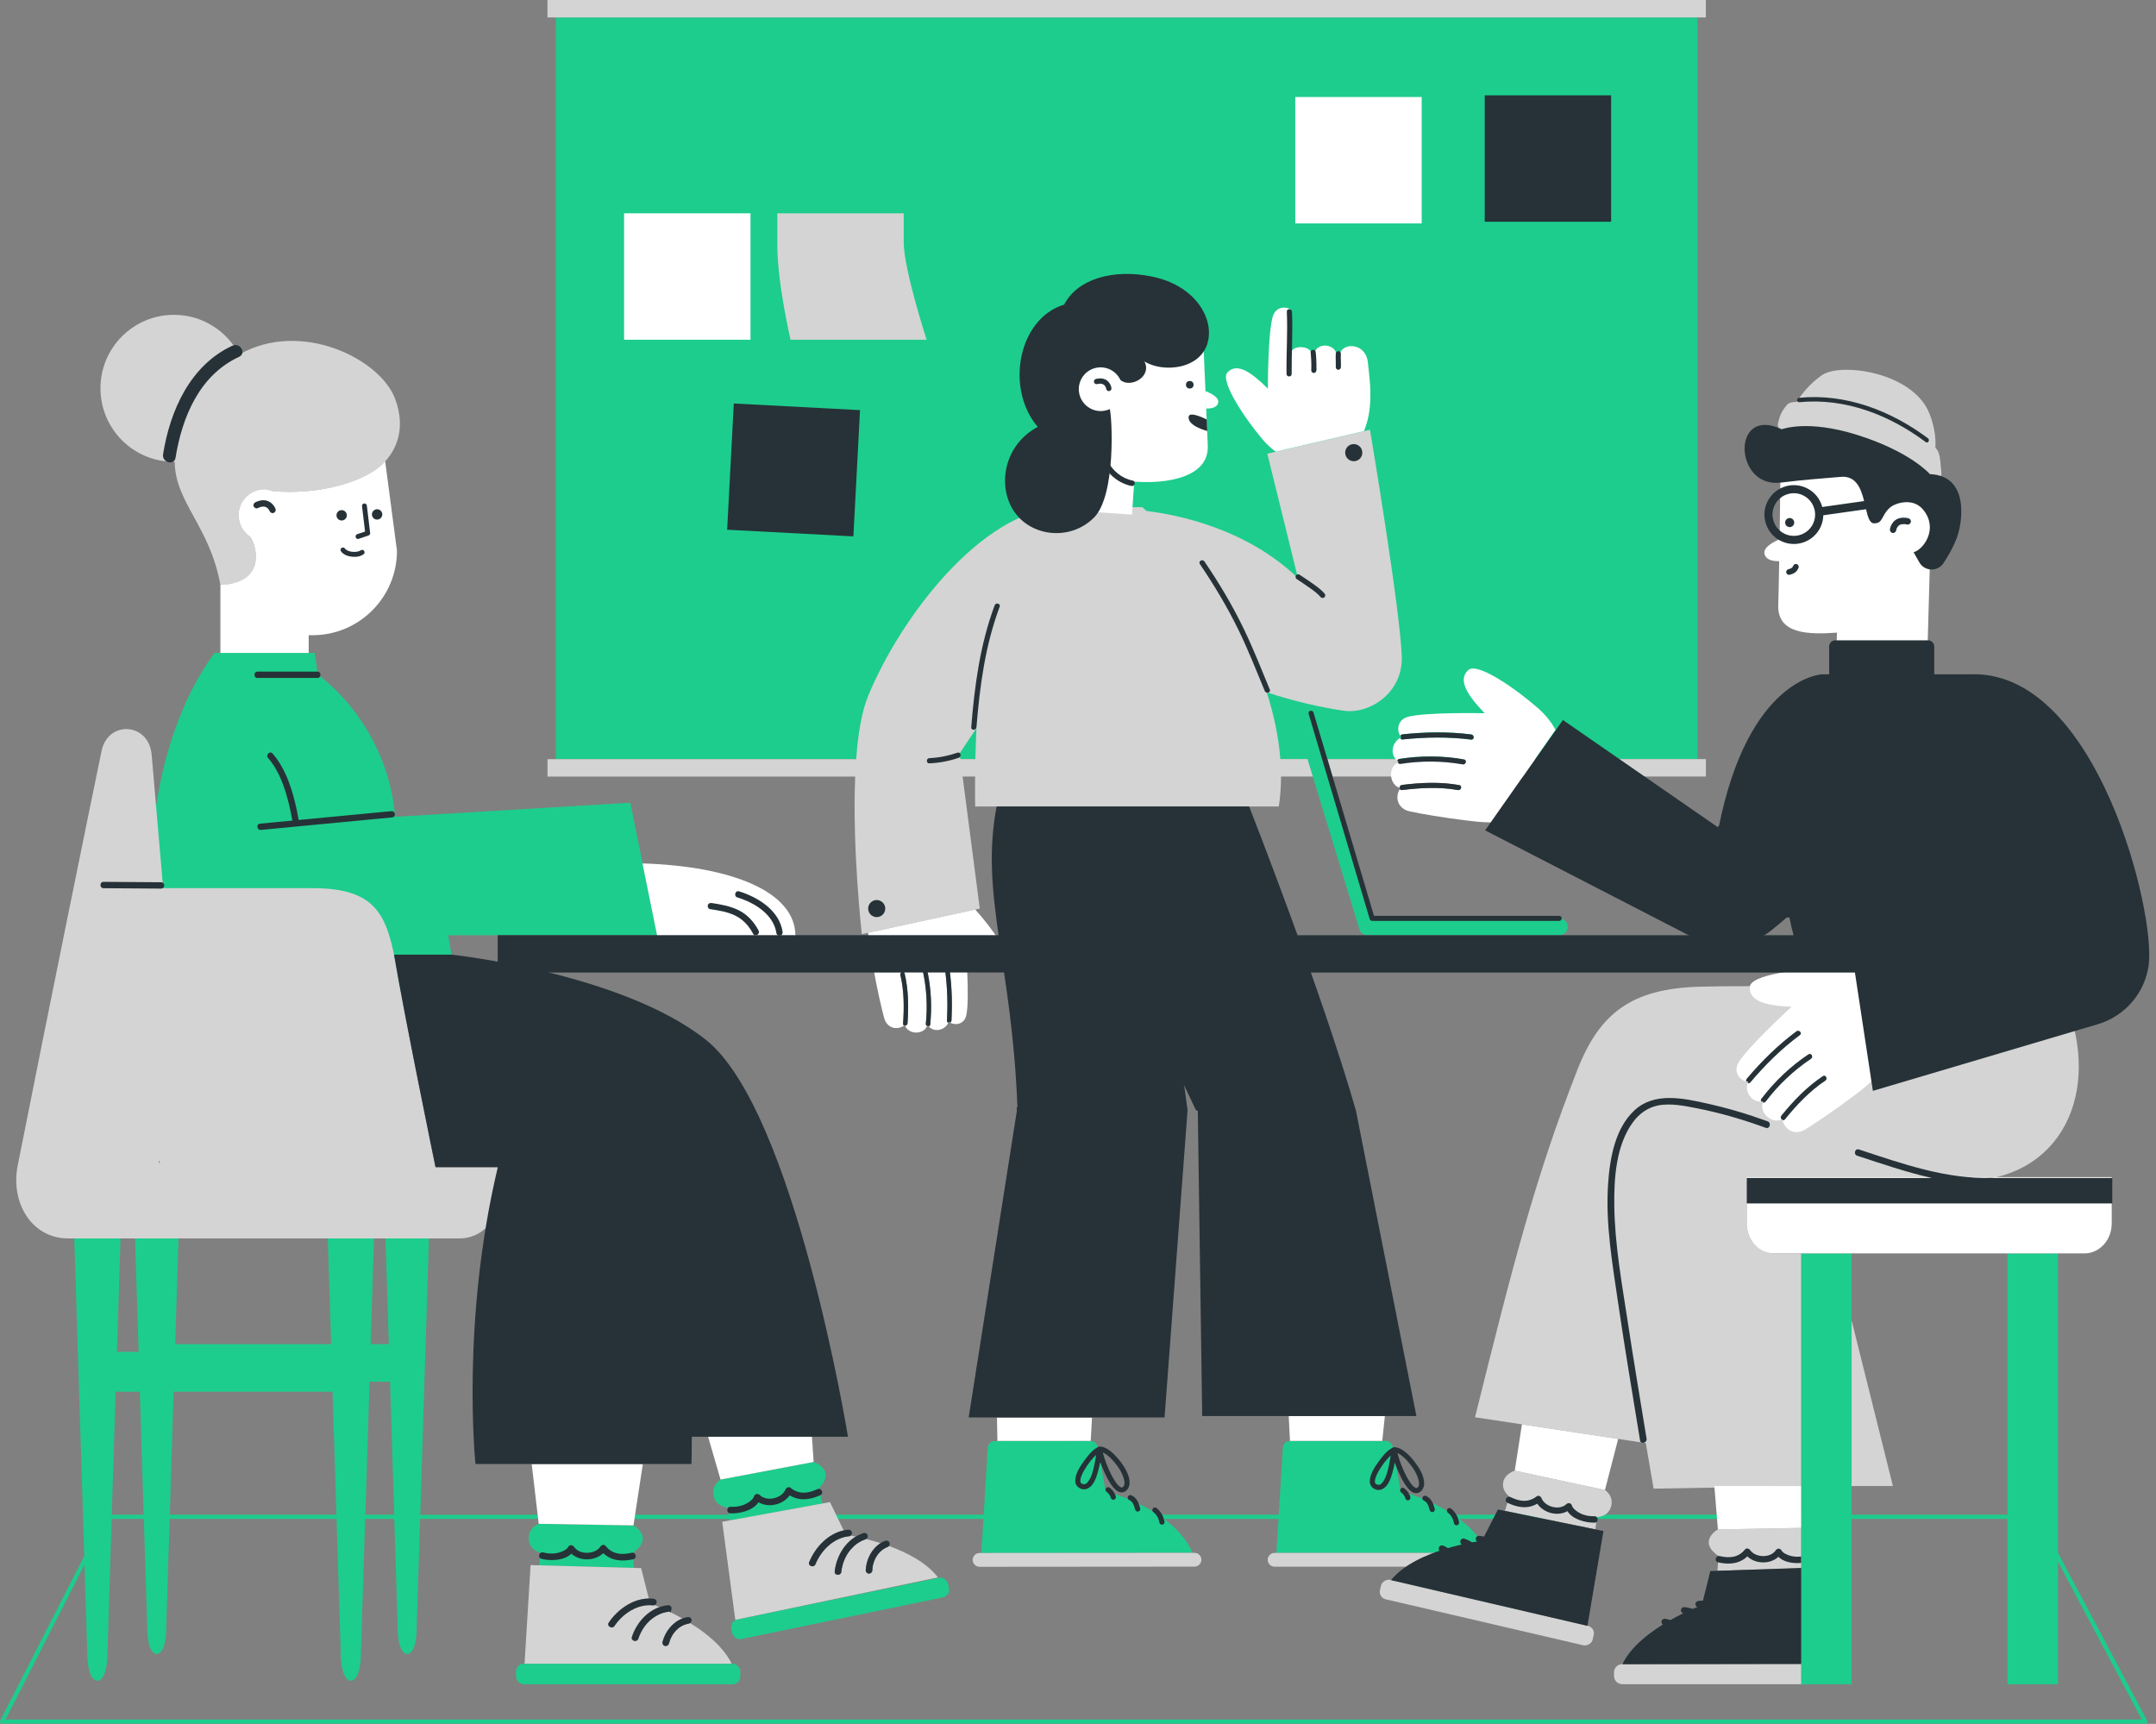 <?xml version="1.0" encoding="UTF-8" standalone="no"?><svg xmlns="http://www.w3.org/2000/svg" xmlns:xlink="http://www.w3.org/1999/xlink" fill="#000000" height="399.3" preserveAspectRatio="xMidYMid meet" version="1" viewBox="-0.0 0.0 499.4 399.3" width="499.4" zoomAndPan="magnify"><rect x="-0.0" y="0.0" width="499.4" height="399.3" fill="#808080" stroke="none"/><g><g fill="#1dcd8d" id="change1_1"><path d="M60.03,216.62v18.04h46.69l-2.88-18.04h48.4l-6.24-30.7-54.47,3.27c-1.88-22-17.89-32.92-17.89-32.92l-.74-5.04h-23.22c-19.06,26.2-14.52,65.39-14.52,65.39h24.88Z"/><rect height="4.63" rx="1.78" ry="1.78" transform="rotate(-11.68 194.508 372.483)" width="51.29" x="168.94" y="370.25"/><rect height="4.76" rx="1.78" ry="1.78" width="51.96" x="119.53" y="385.36"/><path d="M125.17,359.65l-.27,2.93,21.95.6-.27-3.52c5.14-3.54.15-6.33.15-6.33l-21.95-.37s-2.19.74-2.31,3.13c-.14,2.91,2.69,3.57,2.69,3.57Z"/><path d="M314.9,215.24c.31,1.02,1.39,1.6,2.41,1.3.17.05.34.08.53.08h43.34c1.08,0,1.96-.88,1.96-1.96s-.88-1.96-1.96-1.96h-42.97l-11.27-36.89h86.25V4.04H128.76v171.79h174.09l12.04,39.41Z"/><path d="M497.35,398.54l-20.66-38.9v-69.31h-11.7v60.51h-36.1v-60.51h-11.7v60.51h-80.61c-5.78-3.84-12.15-5.44-12.15-5.44l-1.83-10.3c-.14-.78-.81-1.34-1.6-1.34h-22.21c-.86,0-1.57.67-1.63,1.53l-.96,15.56h-27.95c-5.79-3.85-12.17-5.45-12.17-5.45l-1.84-10.3c-.14-.78-.82-1.34-1.61-1.34l-22.21.02c-.86,0-1.57.67-1.62,1.53l-.94,15.54h-51.47l14.18-2.6-.97-3.4c4.32-4.5-1.14-6.22-1.14-6.22l-21.57,4.08s-1.99,1.17-1.62,3.53c.45,2.88,3.36,2.95,3.36,2.95l.17,1.66h-71.45l2.15-68.36h-10.34l.91,28.84h-4.21l.91-28.84h-10.98l.91,28.84h-36.12l.91-28.84h-10.34l.96,30.62h-5.02l.96-30.62h-10.98l2.45,77.9L.05,398.55c-.08.15-.07.33.02.48s.25.23.42.23h496.43c.17,0,.33-.09.42-.24.09-.15.09-.33.01-.48ZM90.35,320.04l.97,30.8h-6.69l.97-30.8h4.75ZM77.04,322.35l.89,28.49h-38.6l.89-28.49h36.81ZM32.39,322.35l.89,28.49h-7.39l.89-28.49h5.6ZM1.29,398.28l18.29-35.87.65,20.69c0,3.42.87,6.19,2.33,6.19s2.33-2.77,2.33-6.19l.98-31.28h7.45l.8,25.45c0,3.22.82,5.83,2.19,5.83s2.19-2.61,2.19-5.83l.8-25.45h38.66l.98,31.28c0,3.42.87,6.19,2.33,6.19s2.33-2.77,2.33-6.19l.98-31.28h6.75l.8,25.45c0,3.22.82,5.83,2.19,5.83s2.19-2.61,2.19-5.83l.8-25.45h71.58l.04.39,2.11-.39h56.76l-.48,7.89,48.92-.04c-1.39-3.21-3.85-5.8-6.59-7.85h26.5l-.48,7.87h48.92c-1.39-3.22-3.86-5.82-6.61-7.87h79.21v38.3h11.7v-38.3h36.1v38.3h11.7v-28.39l19.41,36.55H1.29Z"/></g></g><g><g fill="#d4d4d4" id="change2_1"><path d="M476.69,228.13l-43.74.51s-29-.41-39.3-.1c-15.68.47-23.09,6.04-28.27,19.24-9.74,24.81-14.99,45.36-23.72,80.49l39.56,5.99c1.09,6.46,1.81,10.55,1.81,10.55l34.17-.6v-53.87h-6.26c-2.46,0-6.32-2.3-6.32-6.9v-9.77s20.78-.06,27.05-.06h27.43s-.03-.12-.1-.33c21.02-2.6,28.27-24.3,17.7-45.14Z"/><path d="M398.07,360.41l-.26,3.43,19.38-.61v-9.33l-19.28.35s-4.85,2.72.15,6.16Z"/><path d="M371.76,345.13l-20.89-4.49s-2.33.7-2.68,2.72,1.43,3.3,1.43,3.3l-1.03,3.28,20.94,4.28.39-2.83s2.83,0,3.34-2.79c.42-2.28-1.5-3.47-1.5-3.47Z"/><path d="M373.86,387.37v.84c0,1.05.85,1.9,1.9,1.89h41.44s0-4.69,0-4.69l-41.45.05c-1.05,0-1.9.85-1.89,1.9Z"/><rect height="50.58" rx="1.78" ry="1.78" transform="rotate(-76.9 344.396 373.54)" width="4.63" x="342.11" y="348.25"/><path d="M428.89 344.2L438.46 344.2 428.89 305.82 428.89 344.2z"/><path d="M412.55,99.46c.08,0,.14,0,.14,0,0,0,1.1-.27,3.03-.4l14.93,2.43c10.7,3.77,17.56,9.5,17.56,9.5,0,0,0,0,0,0,.69.54,1.67-.36,1.47-1.7-.18-1.22-.14-3.04-.64-4.46-.14-.39-.42-.79-.75-1.17.1-1.22.11-4.02-1.32-7.75-3.77-9.79-20.76-12.06-25.03-8.97-2.69,1.94-4.53,4.17-5.78,6.16-.78.02-1.69.04-2.27.72-1.23,1.43-1.63,2.43-2.04,4.19-.23.99.44,1.43.72,1.44Z"/><path d="M91.94,224.65c-2.2-12.43-4.37-18.93-19.58-18.93h-34.57l-2.68-31.14c-.84-7.28-10.12-7.7-11.58-.65-2.1,10.11-12.43,60.64-19.44,96.1-1.69,8.53,3.26,16.82,11.67,16.82h90.71c4.88,0,8.84-3.96,8.84-8.84v-7.66h-14.43c-2.53-12.49-6.45-31.56-8.94-45.7Z"/><path d="M205.9,358.11c-.06.06-.13.12-.21.16-.29.12-.58.26-.85.42-.07.04-.14.09-.21.13,0,0,0,0-.01,0-.03.02-.06.04-.09.06-.11.08-.23.17-.34.27-.12.1-.23.21-.34.31-.06.06-.12.12-.17.18-.01.01-.05.06-.08.08-.19.22-.36.46-.52.7-.08.13-.16.27-.24.4-.03.05-.05.1-.08.15,0,0-.05.11-.06.13-.13.29-.24.58-.34.89-.05.15-.09.31-.13.46-.02.07-.03.15-.05.22,0,.02-.02.11-.02.13-.05.32-.09.64-.1.97-.02.41-.4.74-.81.71-.42-.03-.74-.4-.71-.81.13-2.47,1.33-4.92,3.42-6.24-1.19-.38-2.31-.7-3.33-.96-.07.04-.13.08-.21.1-.02,0-.17.06-.18.06-.05.02-.1.04-.14.05-.16.06-.31.13-.47.21-.32.16-.64.34-.94.54-.03.02-.12.08-.12.08-.09.07-.18.13-.27.2-.15.12-.29.24-.43.36-.27.24-.57.54-.79.8-1.26,1.46-1.98,3.3-2.19,5.2-.11.98-1.64.88-1.53-.1.37-3.21,2.09-6.39,4.87-8.06-.45-.09-.84-.17-1.18-.24-.09.07-.19.12-.31.13-3.6.33-6.53,3.26-7.84,6.48-.37.91-1.83.43-1.45-.49,1.37-3.37,4.3-6.53,7.96-7.33l-3.16-6.54-24.96,4.56,3.03,22.71,46.94-9.83c-2.59-3.4-7.13-5.74-11.35-7.28Z"/><path d="M159.86,375.93c-.07.05-.15.1-.24.11-.31.06-.62.13-.92.24-.08.03-.16.06-.24.09-.01,0,0,0-.02,0-.03.01-.07.03-.1.04-.13.06-.26.12-.38.19-.14.07-.27.15-.4.24-.07.05-.14.09-.21.14-.01,0-.06.05-.09.07-.23.18-.44.37-.65.58-.11.11-.21.23-.31.35-.04.04-.07.09-.11.13,0,0-.07.09-.09.11-.19.26-.36.52-.51.8-.08.14-.15.28-.22.43-.03.07-.06.14-.09.2,0,.02-.04.11-.05.12-.12.3-.22.61-.3.93-.02.07-.06.13-.1.2-.18.28-.52.43-.84.34-.4-.11-.64-.54-.54-.94.31-1.19.88-2.32,1.66-3.26.79-.96,1.79-1.72,2.95-2.16-.94-.53-1.85-1.01-2.69-1.42-.13-.06-.25-.12-.38-.19-.07.03-.15.05-.23.06-.02,0-.18.02-.19.02-.05,0-.1.02-.15.02-.17.03-.33.07-.5.11-.35.09-.69.2-1.03.34-.03.01-.13.06-.13.06-.1.05-.2.09-.3.14-.17.08-.33.17-.5.27-.32.18-.67.41-.94.62-1.53,1.17-2.6,2.83-3.2,4.65-.31.93-1.79.53-1.48-.41,1.01-3.07,3.34-5.83,6.4-6.91-.42-.18-.79-.34-1.1-.47-.1.05-.21.08-.33.07-3.59-.41-7.05,1.87-8.99,4.76-.55.82-1.87.05-1.32-.77,2.03-3.02,5.54-5.53,9.28-5.57l-1.77-7.05-25.61-.7-1.4,22.84h47.98c-.72-1.51-1.78-2.92-3.01-4.21-1.92-2.02-4.3-3.77-6.63-5.21Z"/><path d="M199.62,216.37l27.33-5.92-3.98-30.59h2.89c-.04,4.23.02,6.94.02,6.94h70.33c.36-2.29.52-4.61.52-6.94h7.36l-1.23-4.04h-6.29c-.41-5.28-1.58-10.52-3.15-15.47,6.79,2.25,12.94,3.54,17.74,4.26,6.08.91,13.79-4.13,13.54-12.48-.34-10.89-7.37-52.59-7.37-52.59l-23.78,5.54,7.1,28.82c-11.92-11.45-27.75-14.66-35.09-15.55l-.95-.88h-19.02c-18.41,1.03-37,25.54-44.49,43.71-1.51,3.65-2.36,8.87-2.78,14.66h-71.5v4.04h71.27c-.7,16.9,1.54,36.51,1.54,36.51ZM222.27,174.52c1.36-2.02,2.67-3.97,3.91-5.86-.12,2.55-.2,4.97-.25,7.17h-3.49l-.17-1.31Z"/><path d="M346.62,361.29c0-.88-.72-1.6-1.6-1.6h-49.78c-.88,0-1.6.72-1.6,1.6s.72,1.6,1.6,1.6h49.78c.88,0,1.6-.72,1.6-1.6Z"/><path d="M276.68,359.67l-49.78.04c-.88,0-1.6.72-1.6,1.6,0,.88.72,1.6,1.6,1.6l49.78-.04c.88,0,1.6-.72,1.6-1.6s-.72-1.6-1.6-1.6Z"/><path d="M180.05,49.41v7.24c0,8.99,3.07,22.04,3.07,22.04h31.52s-5.31-16.3-5.31-22.58v-6.7h-29.28Z"/><path d="M126.81 0H395.13V4.04H126.81z"/><path d="M308.65 179.86L395.14 179.86 395.14 175.83 307.48 175.83 308.65 179.86z"/><path d="M40.29,106.95c.06,0,.12,0,.18,0,.07,9.42,8.12,14.88,10.59,28.58.58-.03,1.11-.09,1.62-.17,9.74-1.45,6.08-10.43,5.16-11.09-1.26-.89-2.16-2.25-2.45-3.82-.04-.21-.07-.42-.09-.63-.01-.16-.02-.31-.02-.47,0-.2.01-.41.03-.61.12-1.21.6-2.31,1.33-3.2.94-1.15,2.3-1.94,3.84-2.15.27-.04.54-.06.81-.06.85,0,1.6.44,2.4.5,11.29.78,20.39-2.49,24.29-5.76.36-.3.8-.72,1.26-1.22,2.22-2.45,4.97-7.27,2.29-14.45-3.49-9.38-21.94-18.41-36.13-10.28-2.83-5.46-8.53-9.2-15.11-9.2-9.4,0-17.02,7.62-17.02,17.02s7.62,17.02,17.02,17.02Z"/></g></g><g fill="#ffffff" id="change3_1"><path d="M463.08,272.64h-58.47v10.78c0,3.81,2.83,6.9,6.32,6.9h71.89c3.49,0,6.32-3.09,6.32-6.9v-10.78h-26.07Z"/><path d="M356.45,164.21c-5.1-4.52-14.23-10.93-16.34-9.02-2.55,2.3-.17,5.89,3.8,10.02,0,0-13.52-.32-17.76.82-2.65.71-2.59,3.37-1.77,4.43.08-.19.25-.35.5-.38,5.32-.56,10.59-.64,15.9.03.75.09.76,1.28,0,1.19-5.31-.67-10.59-.58-15.9-.03-.3.03-.47-.13-.54-.34-1.69.87-2.61,3.61-.67,5.31.02-.22.15-.41.44-.45,4.97-.78,10.07-.77,15.02.11.75.13.44,1.28-.31,1.15-4.74-.84-9.66-.85-14.41-.11-.3.05-.52-.11-.64-.32-2.34,1.21-1.94,5.1.42,5.86,0-.3.19-.62.57-.67,4.37-.55,8.92-.75,13.27.04.75.14.44,1.28-.31,1.15-4.24-.77-8.71-.54-12.96,0-.27.03-.44-.1-.51-.28-1.23,2.07-.44,4.61,2.28,5.21,2.54.56,7.83,1.47,13.37,2.14,1.08.13,3.07.4,5.44.42l14.97-21.44c-.99-1.83-2.32-3.47-3.86-4.83Z"/><path d="M397.92 354.25L417.2 353.9 417.2 344.2 397.1 344.2 397.92 354.25z"/><path d="M350.87 340.64L371.76 345.13 374.82 333.29 352.53 329.92 350.87 340.64z"/><path d="M412.12,129.98c-.08,4.48-.15,8.35-.22,10.12-.25,6.75,6.85,6.92,13.61,6.43l-.47,11.64,21.36-5.3.59-20.98,1.98-17.94-17.92-9.98-18.6,3.49s-.11,8.84-.24,17.46c-1.13.47-3.86,1.77-3.5,3.37.39,1.7,2.72,1.72,3.42,1.68Z"/><path d="M404.51,250.49c-.07-.2-.07-.42.1-.62,3.45-4.08,7.2-7.79,11.5-10.98.61-.45,1.43.4.82.86-4.3,3.19-8.05,6.9-11.5,10.98-.19.23-.43.23-.62.12-.62,1.8.61,4.41,3.19,4.3-.14-.17-.18-.4,0-.63,3.05-4,6.73-7.52,10.92-10.31.64-.43,1.2.62.57,1.04-4,2.67-7.57,6.07-10.48,9.89-.18.24-.45.28-.68.21-.85,2.49,2.13,5.02,4.36,3.94-.21-.22-.29-.58-.05-.87,2.77-3.42,5.92-6.71,9.61-9.15.64-.42,1.21.62.57,1.04-3.59,2.38-6.66,5.64-9.36,8.97-.17.21-.38.23-.57.15.54,2.35,2.88,3.63,5.25,2.19,2.22-1.35,6.67-4.35,11.14-7.71.87-.65,2.5-1.84,4.22-3.46l-2.45-25.4c-1.98-.64-5.68-.91-7.73-.83-6.81.27-17.8,1.53-18.01,4.36-.25,3.42,3.96,4.37,9.68,4.61,0,0-9.99,9.12-12.26,12.88-1.42,2.35.47,4.22,1.79,4.42Z"/><path d="M89.23,106.84c-.46.51-.9.92-1.26,1.22-3.9,3.27-13,6.54-24.29,5.76-.8-.06-1.55-.5-2.4-.5-.28,0-.55.03-.81.06-1.54.21-2.9,1-3.84,2.15-.73.89-1.21,1.99-1.33,3.2-.02.2-.03.4-.03.61,0,.16.01.32.02.47.02.21.05.42.09.63.29,1.57,1.19,2.93,2.45,3.82.93.65,4.58,9.63-5.16,11.09-.51.06-1.04.1-1.62.13v15.75h20.45v-4.1h.88c10.81,0,19.57-8.76,19.57-19.57l-2.71-20.55c0-.06,0-.11,0-.17Z"/><path d="M148.82,199.99l3.4,16.75h32.02c0-10.2-14.75-16.11-35.42-16.75Z"/><path d="M162.44 327.34L166.9 342.7 188.47 338.62 187.35 322.19 162.44 327.34z"/><path d="M124.78 352.95L146.73 353.32 148.9 339.11 123.16 339.11 124.78 352.95z"/><path d="M317.15,86.76c-.1-.99-.2-1.97-.32-2.93-.61-4.89-6.83-4.51-6.51-1.07.06.61.13,1.21.23,1.81.11.71-.59.77-.71.06-.15-.95-.1-1.18-.16-2.15-.2-3.21-5.42-3.3-5.23,0,.07,1.24.28,1.78.47,3,.11.71-.98.98-1.09.27,0,0,.07-2.4-.12-4.02-.19-1.62-4.78-2.07-4.76.47-.52-5.01-.93-4.98-.3-9.98.03-.24.18-.39.37-.47-.98-.79-3.48-.9-4.21,1.58-1.16,3.97-1.13,16.7-1.13,16.7-3.81-3.82-7.14-6.13-9.36-3.78-1.83,1.95,4.01,10.66,8.16,15.56.88,1.04,1.9,1.99,3.02,2.8l20.43-4.76c2.14-4.97,1.43-10.96,1.21-13.1Z"/><path d="M298.8 333.75L320.18 333.74 320.78 327.99 298.51 327.99 298.8 333.75z"/><path d="M231.03 333.75L252.65 333.75 252.94 328.34 230.93 328.34 231.03 333.75z"/><path d="M232.62,222.43c1.33-1.65-2.87-7.47-6.72-11.76l-24.81,5.38c.2,1.91,1.05,7.27,1.22,8.23.85,4.79,1.89,9.35,2.5,11.53.64,2.33,2.89,2.9,4.64,1.73-.16-.06-.29-.2-.27-.43.27-3.73.25-7.62-.62-11.27-.15-.64.83-.97.98-.32.89,3.75.94,7.71.66,11.54-.02.33-.29.51-.55.52.77,2.02,4.17,2.18,5.11.09-.19-.09-.34-.28-.31-.54.42-4.17.18-8.45-.78-12.53-.15-.64.83-.97.98-.32,1,4.27,1.25,8.7.81,13.06-.03.25-.19.38-.37.4,1.57,1.61,3.91.68,4.58-.84-.19-.05-.34-.19-.32-.45.23-4.65.05-9.24-.77-13.83-.12-.65.92-.71,1.03-.06.83,4.59,1.01,9.18.77,13.83-.01.23-.14.38-.31.46.96.66,3.27.59,3.77-1.75.8-3.74-.13-15.48-.13-15.48,3.78,3.25,7.02,5.15,8.89,2.83Z"/><path d="M300.03 22.47H329.31V51.75H300.03z"/><path d="M144.56 49.41H173.84V78.69H144.56z"/><path d="M263.46,111.6l-1.48-.1c-9.08-.61-15.94-8.45-15.34-17.53l1.16-17.39c.61-9.08,32.66-6.8,32.05,2.27l-1.06,1.83s.79,17.59.97,22.58c.27,7.51-9.95,8.75-16.31,8.33Z"/><path d="M246.03 88.53H263.24V118.64H246.03z" transform="rotate(3.82 254.419 103.49)"/><path d="M279.33,94.61s2.49.24,2.84-1.33-3-2.7-3-2.7l.16,4.03Z"/></g><g><g fill="#263237" id="change4_1"><path d="M394.2,371.8s-14.37,5.25-18.4,13.67l41.4-.06v-22.23l-21.03.71-1.97,7.91Z"/><path d="M343.25,356.88s-15.19,1.84-21.04,9.12l45.49,10.59,3.71-21.96-24.44-4.99-3.72,7.25Z"/><path d="M439.76 121.78L439.76 121.77 439.76 121.77 439.76 121.78z"/><path d="M441.16,121.39c.06,0,.11.01.17.02.14.02.28.05.42.08.4.09.78-.2.87-.58.1-.4-.2-.78-.58-.87-1.02-.24-2.19-.2-3.06.47-.65.5-1.07,1.25-1.21,2.06-.07.41.18.77.58.87.38.09.8-.2.87-.58.01-.07.03-.14.04-.21,0-.02.03-.11.04-.14.02-.04.03-.09.04-.1.03-.07.06-.13.09-.2.02-.03.04-.06.06-.1,0-.01,0-.03.02-.05,0,0,0,0,0-.01,0-.01.01-.02.02-.03,0,0,0,.01,0,.02.02-.02.04-.05.06-.07.05-.06.1-.12.15-.17,0,0,0,0,0,0-.01.01-.03.02-.04.03.02-.01.03-.02.04-.04.05-.05.03-.03,0,0,.02-.01.04-.03.05-.04.06-.05.13-.1.2-.14.03-.02.07-.04.1-.06-.02.02-.03.02-.04.03.02,0,.03-.02.05-.03.08-.03.15-.06.23-.08.04-.01.08-.02.12-.03.01,0,.02,0,.03,0,.09-.01.19-.02.28-.03.1,0,.26-.03.36,0-.03,0-.06,0-.09,0,.04,0,.07,0,.11,0Z"/><path d="M439.5,122.1s.02,0,.04-.08c0,0,0,0,0,.01-.01.02-.02.04-.03.06Z"/><path d="M440.07,121.56s-.08.05,0,0h0Z"/><path d="M414.62,119.99c-.58-.04-1.08.4-1.12.98-.04.58.4,1.08.98,1.12.58.04,1.08-.4,1.12-.98.04-.58-.4-1.08-.98-1.12Z"/><path d="M415.21,131.35c-.05.06-.11.11-.17.17-.1.07-.21.13-.32.18-.16.06-.33.12-.5.16-.16.04-.31.16-.39.3-.08.14-.12.35-.07.51.11.34.46.56.81.46.36-.1.73-.22,1.05-.42.19-.12.38-.27.53-.44.21-.25.35-.51.47-.81.06-.15.01-.37-.07-.51-.08-.14-.24-.27-.39-.3-.17-.04-.36-.03-.51.07-.04.03-.09.07-.13.1-.08.08-.13.17-.16.28.01-.03.02-.05.03-.08-.05.12-.12.22-.19.33Z"/><path d="M412.42,111.79c5.62-.69,8.47-.87,13.99-1.34,3.52-.3,4.66,2.7,5.38,5.61-2.85.4-5.7.8-8.55,1.21-.38.05-.77.11-1.15.16-.06-.23-.13-.46-.22-.69-.65-1.7-1.93-3.04-3.59-3.78-1.66-.74-3.51-.79-5.21-.13-1.7.65-3.04,1.93-3.78,3.59-1.53,3.43.02,7.47,3.46,8.99.9.4,1.83.59,2.76.59,2.61,0,5.11-1.51,6.24-4.04.37-.84.57-1.72.59-2.61,3.3-.47,6.6-.93,9.9-1.4.41,1.8.83,3.23,1.82,3.26,2.2.08,1.65-1.9,3.8-3.71.21-.18.53-.37.91-.55.02-.01.04-.01.06-.03,1.72-.77,4.78-1.2,6.7,1.21,3.54,4.45-.06,9.2-2.28,9.78l1.33,2.34c1.21,2.13,4.23,2.23,5.59.19,1.18-1.77,2.42-3.95,3.2-6.2,1.29-3.71,2.66-14.06-6.34-14.42,0,0-4.49-5.23-16.96-9.12-11.55-3.6-17.36-1.26-17.36-1.26-11.73-5.6-11.12,13.66-.27,12.34ZM420.02,121.19c-1.11,2.49-4.03,3.61-6.52,2.5-2.49-1.11-3.61-4.03-2.5-6.52.54-1.21,1.51-2.13,2.74-2.6.58-.22,1.17-.33,1.77-.33.68,0,1.36.14,2,.43,1.2.54,2.13,1.51,2.6,2.74.47,1.23.44,2.57-.1,3.78Z"/><path d="M416.75,93.16c10.65-1.05,20.88,2.94,29.32,9.24.52.39,1.03-.49.51-.88-8.56-6.39-19.03-10.44-29.83-9.38-.64.06-.65,1.08,0,1.01Z"/><path d="M457.27,156.19h-9.24v-6.43c0-.8-.65-1.45-1.45-1.45h-21.44c-.8,0-1.45.65-1.45,1.45v6.43h-1.68s-17.02.72-23.92,35.54l-36.07-24.96-18.01,25.56,48.31,24.9c5.81,2.99,12.84,2.34,17.96-1.73,1.28-1.02,2.66-2.16,4.1-3.43.8,3.91,1.9,7.96,3.4,12.11,2.41-2.11,6.94-1.96,11.48-1.57l4.56,30.06,52.11-15.44c6.26-1.86,10.89-7.2,11.77-13.67,1.68-12.3-11.94-67.39-40.43-67.39Z"/><path d="M324.88,171.28c5.32-.56,10.59-.64,15.9.03.76.09.75-1.1,0-1.19-5.31-.67-10.59-.58-15.9-.03-.26.03-.42.19-.5.38.1.13.21.24.33.32-.12.04-.24.09-.36.15.06.21.24.37.54.34Z"/><path d="M323.76,176.62c.12.21.34.37.64.32,4.75-.75,9.67-.73,14.41.11.75.13,1.06-1.01.31-1.15-4.95-.88-10.05-.89-15.02-.11-.29.05-.42.24-.44.45.1.09.2.18.32.26-.08.03-.15.08-.22.12Z"/><path d="M338.02,181.85c-4.35-.79-8.9-.6-13.27-.04-.38.05-.57.37-.57.67,0,.09.02.17.05.24.08.18.24.32.51.28,4.25-.54,8.72-.77,12.96,0,.75.14,1.06-1.01.31-1.15Z"/><path d="M416.11,238.88c-4.3,3.19-8.05,6.9-11.5,10.98-.17.2-.18.43-.1.62.16.02.32.03.45,0-.06.12-.11.24-.16.36.19.11.43.1.62-.12,3.45-4.08,7.2-7.79,11.5-10.98.61-.46-.21-1.31-.82-.86Z"/><path d="M418.91,244.2c-4.19,2.79-7.87,6.31-10.92,10.31-.18.23-.14.46,0,.63.13,0,.27-.01.41-.03-.04.08-.05.16-.08.24.23.07.5.03.68-.21,2.91-3.83,6.48-7.22,10.48-9.89.63-.42.07-1.47-.57-1.04Z"/><path d="M412.63,258.41c-.24.29-.15.66.05.87.05-.02.1-.04.15-.07.01.07.03.14.05.21.18.08.4.06.57-.15,2.7-3.33,5.77-6.59,9.36-8.97.63-.42.07-1.47-.57-1.04-3.69,2.44-6.84,5.73-9.61,9.15Z"/><path d="M381.4,333.23c-1.46-8.98-2.98-17.94-4.34-26.93-1.36-8.93-3.03-18-3.14-27.05-.08-6.4.41-14,4.35-19.36,1.42-1.92,3.39-3.35,5.74-3.83,2.95-.6,6.27.1,9.18.67,5.36,1.06,10.68,2.62,15.81,4.5.95.35,1.36-1.17.42-1.51-4.67-1.71-9.48-3.13-14.33-4.19-5.44-1.2-11.88-2.55-16.42,1.58-4.61,4.2-5.8,11.32-6.19,17.22-.62,9.3,1.05,18.62,2.38,27.79,1.54,10.53,3.32,21.02,5.03,31.52.16.99,1.67.57,1.51-.42Z"/><path d="M461.57,272.8c-10.63.44-21.02-3.28-30.99-6.56-.92-.3-1.32,1.15-.4,1.45,5.64,1.85,11.4,3.83,17.27,5.15h-42.84v5.91h84.66v-5.91h-27.45c-.08-.02-.15-.04-.25-.04Z"/><path d="M84.99,117.18c-.04-.3-.23-.57-.57-.57-.28,0-.6.26-.57.57.22,1.84.44,3.69.66,5.53.02.14.03.27.05.41-.6.2-1.2.4-1.8.6-.69.23-.39,1.33.3,1.09.75-.25,1.51-.5,2.26-.76.21-.07.45-.3.42-.55-.22-1.84-.44-3.69-.66-5.53-.03-.27-.06-.53-.1-.8Z"/><path d="M83.45,127.52c.12-.09,0,0-.02,0-.04.02-.07.05-.11.07-.03.02-.07.03-.1.05,0,0-.02,0-.03.01,0,0,0,0,0,0-.17.06-.34.11-.52.14-.03,0-.06,0-.08.01,0,0-.08.01-.1.01-.11.01-.21.02-.32.02-.2,0-.4,0-.6-.02-.02,0-.02,0-.03,0,0,0,0,0,0,0-.05,0-.11-.02-.16-.03-.1-.02-.19-.04-.29-.06-.09-.02-.19-.05-.28-.08-.05-.02-.1-.03-.15-.05-.01,0-.03-.01-.04-.02-.16-.07-.31-.16-.46-.26-.01,0-.01,0-.02-.01,0,0,0,0-.01-.01-.03-.03-.07-.06-.1-.09-.03-.03-.06-.06-.09-.1,0,0,0,0,0,0,0,0,0,0,0-.01-.18-.25-.5-.37-.78-.2-.25.14-.38.52-.2.78.59.83,1.6,1.17,2.58,1.28.95.11,1.97-.03,2.74-.63.24-.19.2-.6,0-.8-.24-.24-.56-.19-.8,0Z"/><path d="M61.99,117.7c.04.07.06.08.06.06-.02-.02-.03-.04-.05-.05,0,0,0,0-.01,0Z"/><path d="M61.37,117.38c.09.03.05.02,0,0h0Z"/><path d="M61.72 117.51L61.72 117.51 61.72 117.51 61.72 117.51z"/><path d="M62.18,116.11c-.98-.45-2.12-.22-3.05.24-.34.17-.55.61-.36.97.18.35.6.54.97.36.13-.06.25-.12.39-.17.05-.02.11-.04.16-.06.03-.01.07-.02.1-.03-.03,0-.06.02-.09.03.08-.05.25-.06.34-.08.09-.02.18-.03.28-.03.01,0,.02,0,.03,0,.04,0,.08,0,.12,0,.08,0,.16.01.24.03.02,0,.03,0,.05.01-.02,0-.02,0-.04-.02.03.01.07.02.11.03.08.02.15.05.22.09.02,0,.04.02.06.03-.04-.02-.06-.03,0,0,.02,0,.03.02.05.02-.01,0-.03-.01-.05-.02,0,0,0,0,0,0,.06.04.13.08.19.13.02.02.05.04.07.06,0,0,0,0-.01-.02,0,0,.02.02.02.03,0,0,0,0,.01,0,.02.02.03.04.04.05.03.03.06.05.08.08.05.05.09.11.14.17.01.01.04.06.06.09.02.04.06.11.07.13.03.06.06.13.09.19.15.35.62.54.97.36.36-.18.52-.59.36-.97-.32-.75-.9-1.37-1.64-1.71Z"/><path d="M164.45,210.57c1.94.3,3.98.6,5.77,1.46,1.9.91,3.25,2.41,4.22,4.25.44.83,1.7.1,1.27-.74-1.05-2-2.58-3.71-4.63-4.72-1.95-.96-4.1-1.33-6.23-1.66-.39-.06-.78.1-.9.51-.1.35.12.84.51.9Z"/><path d="M170.81,207.87c3.95,1.21,8.38,3.88,9.05,8.33.06.39.55.61.9.51.42-.12.57-.51.51-.9-.75-4.95-5.69-8-10.08-9.35-.9-.28-1.29,1.14-.39,1.41Z"/><path d="M80.34,119.36c0-.66-.54-1.2-1.2-1.2s-1.2.54-1.2,1.2.54,1.2,1.2,1.2,1.2-.54,1.2-1.2Z"/><path d="M87.35,117.95c-.66,0-1.2.54-1.2,1.2s.54,1.2,1.2,1.2,1.2-.54,1.2-1.2-.54-1.2-1.2-1.2Z"/><path d="M160.26,332.79h36.16s-12.33-75.63-32.92-91.95c-19.65-15.57-58.94-19.72-58.94-19.72h-13.29c2.21,13.3,9.61,49.22,9.61,49.22h14.43c-8.59,36.04-5.17,68.76-5.17,68.76h50.02s.08-2.38.09-6.32Z"/><path d="M36.78,269.05l.33.62c-.09-.25-.17-.5-.26-.76,0,0-.02.05-.07.13Z"/><path d="M190.03,346.29c.89-.41.2-1.78-.7-1.36-2.18,1.01-4.3,1.26-6.23-.33-.41-.34-.98-.01-1.15.4-.86,2.07-4.32,2.91-5.97,1.28-.39-.39-1.12-.31-1.3.27-.22.7-.97,1.24-1.56,1.59-1.18.7-2.52.93-3.87.86-.99-.05-1.09,1.48-.1,1.53,2.11.1,5.24-.6,6.55-2.57,2.32,1.38,5.68.58,7.22-1.61,2.2,1.39,4.73,1.06,7.11-.04Z"/><path d="M146.71,361.14c.96-.22.55-1.7-.41-1.48-2.34.55-4.47.36-6.03-1.59-.33-.41-.95-.21-1.2.16-1.26,1.85-4.82,1.98-6.11.05-.31-.46-1.03-.53-1.32,0-.35.64-1.2,1.02-1.85,1.24-1.3.44-2.65.4-3.97.06-.96-.24-1.36,1.23-.41,1.48,2.05.52,5.26.47,6.94-1.19,1.99,1.82,5.45,1.72,7.4-.12,1.87,1.81,4.42,1.99,6.97,1.4Z"/><path d="M197.04,355.69c.22-.18.34-.51.29-.77-.09-.44-.49-.63-.91-.6-.35.03-.69.09-1.02.17-3.66.8-6.59,3.96-7.96,7.33-.37.92,1.08,1.4,1.45.49,1.31-3.22,4.24-6.16,7.84-6.48.12-.01.22-.06.31-.13Z"/><path d="M201,355.68c-.08-.38-.51-.72-.91-.6-.67.2-1.3.49-1.88.84-2.78,1.67-4.5,4.85-4.87,8.06-.11.98,1.42,1.08,1.53.1.22-1.9.94-3.74,2.19-5.2.22-.25.52-.55.79-.8.14-.12.28-.25.43-.36.09-.07.18-.14.27-.2,0,0,.09-.06.12-.08.3-.2.61-.38.94-.54.15-.07.31-.14.47-.21.05-.02.09-.04.14-.05.01,0,.16-.05.18-.06.08-.02.14-.06.21-.1.28-.17.46-.46.38-.8Z"/><path d="M204.99,356.9c-.37.15-.72.33-1.04.54-2.09,1.33-3.29,3.78-3.42,6.24-.02.41.3.79.71.81.41.03.79-.3.81-.71.02-.32.05-.65.1-.97,0-.02.02-.11.02-.13.02-.07.03-.15.05-.22.04-.16.08-.31.13-.46.09-.3.21-.6.34-.89,0-.02.06-.12.06-.13.03-.05.05-.1.08-.15.07-.14.15-.27.24-.4.16-.24.33-.48.52-.7.02-.03.06-.07.08-.08.06-.06.11-.12.17-.18.11-.11.22-.21.34-.31.11-.09.22-.18.34-.27.03-.02.06-.04.09-.06-.02.01-.02,0,.03-.02,0,0-.02.01-.03.02,0,0,0,0,.01,0,.07-.05.14-.09.21-.13.27-.16.56-.3.85-.42.08-.03.15-.09.21-.16.21-.23.26-.61.12-.87-.2-.4-.65-.49-1.03-.33Z"/><path d="M151.34,371.84c.12.01.23-.02.33-.07.25-.13.44-.43.44-.7,0-.45-.35-.72-.77-.77-.35-.04-.69-.05-1.04-.04-3.74.04-7.25,2.55-9.28,5.57-.55.82.78,1.59,1.32.77,1.94-2.89,5.4-5.17,8.99-4.76Z"/><path d="M154.45,373.37s.1-.02.15-.02c.01,0,.17-.02.19-.02.08,0,.15-.03.23-.06.13.06.25.12.38.19l.04-.51c.07-.11.12-.24.12-.39,0-.1-.03-.21-.07-.3-.12-.27-.39-.49-.69-.46-.7.06-1.37.22-2.01.44-3.06,1.07-5.39,3.83-6.4,6.91-.31.94,1.17,1.34,1.48.41.6-1.82,1.68-3.47,3.2-4.65.27-.21.62-.44.94-.62.16-.09.33-.18.5-.27.1-.05.2-.1.3-.14,0,0,.1-.04.13-.06.33-.14.68-.25,1.03-.34.16-.04.33-.08.5-.11Z"/><path d="M159.21,374.56c-.39.07-.77.18-1.13.32-1.16.44-2.16,1.21-2.95,2.16-.78.94-1.35,2.07-1.66,3.26-.1.4.13.83.54.94.32.09.67-.06.84-.34.04-.06.08-.12.1-.2.08-.31.18-.62.3-.93,0-.02.04-.11.05-.12.03-.07.06-.14.09-.2.07-.14.14-.29.22-.43.15-.28.32-.54.51-.8.01-.02.08-.11.09-.11.04-.04.07-.09.11-.13.1-.12.21-.23.31-.35.2-.21.42-.4.65-.58.03-.02.08-.06.09-.07.07-.05.14-.1.21-.14.13-.08.26-.16.4-.24.13-.07.25-.13.38-.19.03-.02.07-.03.1-.04,0,0,0,0,.02,0,.08-.03.16-.06.24-.09.3-.1.61-.18.92-.24.09-.02.17-.06.24-.11.25-.18.38-.54.3-.83-.12-.43-.53-.61-.94-.54Z"/><path d="M314,256.96c-8.07-27.98-24.66-70.16-24.66-70.16h-58.49c-3.89,20.33,3.55,36.38,4.82,69.64l-11.29,71.87h45.37l5.33-71.19c-.33-2.4-.67-4.86-1.02-7.38,1.13,2.4,2.26,4.71,3.38,6.88l1.03,71.37h49.61l-14.06-71.03Z"/><path d="M343.91 22.08H373.19V51.36H343.91z"/><path d="M53.86,80.06c-9.81,4.52-14.47,15.05-16.09,25.17-.3,1.88,2.58,2.7,2.89.8,1.51-9.42,5.55-19.15,14.72-23.38,1.75-.81.23-3.39-1.51-2.58Z"/><path d="M259.4,338.38c-.7-.9-1.48-1.74-2.39-2.42-.62-.46-1.4-.9-2.2-.89-.03,0-.06,0-.09,0,0,0,0,0-.01,0,0,0,0,0-.02,0-.03,0-.06,0-.08,0-.14,0-.27.05-.37.16-1.28.67-2.29,2-3.11,3.13-.94,1.29-2.07,2.98-2.07,4.64,0,1.46,1.57,2.38,2.89,1.77,1.38-.64,1.96-2.47,2.35-3.81.22-.78.4-1.56.54-2.36.27.76.58,1.5.89,2.22.42.95.88,1.88,1.45,2.75.44.67.96,1.38,1.65,1.81,1.45.9,2.8-.38,2.82-1.88.02-1.86-1.16-3.72-2.25-5.14ZM251.98,343.26c-.16.19-.29.33-.49.43-.16.08-.33.12-.48.1-.19-.03-.48-.16-.56-.22-.13-.1-.17-.22-.19-.35-.08-.54.14-1.13.35-1.62.32-.76.76-1.48,1.22-2.16.49-.72,1.04-1.41,1.64-2.04.14-.14.29-.27.43-.41-.12.8-.26,1.59-.43,2.38-.29,1.29-.63,2.83-1.49,3.88ZM260.45,343.71c-.02.18-.11.45-.19.56-.08.1-.17.17-.21.2-.07.05-.16.07-.1.06-.18.03-.08.02-.21-.01-.12-.03-.14-.04-.29-.14-.48-.3-.9-.88-1.22-1.38-.5-.76-.91-1.57-1.29-2.39-.42-.92-.79-1.87-1.1-2.83-.13-.41-.28-.9-.39-1.36.25.11.5.26.74.42.67.46,1.26,1.06,1.79,1.67,1.06,1.22,2.06,2.73,2.41,4.33.06.28.09.57.07.86Z"/><path d="M256.98,344.54c-.12-.09-.32-.1-.46-.06-.14.04-.29.15-.36.28-.07.14-.11.31-.06.46.05.16.14.26.28.36,0,0,0,0,0,0,.18.14.34.31.48.48.13.18.25.38.34.59.04.09.07.19.1.29.08.3.43.52.74.42.31-.1.51-.41.42-.74-.23-.85-.76-1.57-1.48-2.08Z"/><path d="M263.39,347.54c-.15-.25-.34-.49-.55-.69-.26-.24-.54-.41-.87-.54-.13-.06-.34,0-.46.06-.12.07-.24.22-.28.36-.03.15-.03.33.06.46.09.14.21.21.36.28-.03-.01-.1-.05-.03-.01.03.02.06.03.09.05.05.03.09.05.14.08,0,0,.02.01.04.02,0,0,0,0,.02.02.05.04.09.08.13.12.04.04.09.09.13.13.02.02.03.04.05.06.06.09.13.18.19.28.07.11.12.23.18.35,0,0,.01.02.02.04,0,.02.02.06.02.06.02.06.04.12.07.18.1.27.17.54.25.82.09.3.43.52.74.42.31-.1.51-.41.42-.74-.17-.61-.36-1.25-.7-1.79Z"/><path d="M267.94,349.33c-.24-.2-.61-.25-.85,0-.2.22-.26.63,0,.85.13.11.26.21.38.33.08.07.15.15.22.23.04.04.07.09.11.13.02.02.03.05.05.07.17.24.31.5.43.77,0,0,0,0,0,0,0,0,0,0,0,0,.02.05.04.09.05.14.03.09.06.18.09.27.06.2.11.4.15.6.06.31.44.51.74.42.33-.11.48-.41.42-.74-.24-1.21-.84-2.29-1.8-3.08Z"/><path d="M323.07,338.77c.27.76.58,1.5.89,2.22.42.95.88,1.88,1.45,2.75.44.67.96,1.38,1.65,1.81,1.45.9,2.8-.38,2.82-1.88.02-1.86-1.16-3.72-2.25-5.14-.7-.9-1.48-1.74-2.39-2.42-.62-.46-1.4-.9-2.2-.89-.03,0-.06,0-.09,0,0,0,0,0-.01,0,0,0,0,0-.02,0-.03,0-.06,0-.08,0-.14,0-.28.05-.37.16-1.28.67-2.29,2-3.11,3.13-.94,1.29-2.07,2.98-2.07,4.64,0,1.46,1.57,2.38,2.89,1.77,1.38-.64,1.96-2.47,2.35-3.81.22-.78.4-1.56.54-2.36ZM326.21,338.65c1.06,1.22,2.06,2.73,2.41,4.33.06.28.09.57.07.86-.02.18-.11.45-.19.56-.08.1-.17.17-.21.2-.07.05-.16.07-.1.06-.18.03-.08.02-.21-.01-.12-.03-.14-.04-.29-.14-.48-.3-.9-.88-1.22-1.38-.5-.76-.91-1.57-1.29-2.39-.42-.92-.79-1.87-1.1-2.83-.13-.41-.28-.9-.39-1.36.25.11.5.26.74.43.67.46,1.26,1.06,1.79,1.67ZM320.21,343.4c-.16.19-.29.33-.49.43-.16.08-.33.12-.48.1-.19-.03-.48-.16-.56-.22-.13-.1-.17-.22-.19-.35-.08-.54.14-1.13.35-1.62.32-.76.76-1.48,1.22-2.16.49-.72,1.04-1.41,1.64-2.04.14-.14.29-.27.43-.41-.12.8-.26,1.59-.43,2.38-.29,1.29-.63,2.83-1.49,3.88Z"/><path d="M325.21,344.68c-.12-.09-.32-.1-.46-.06-.14.04-.29.15-.36.28-.07.14-.11.31-.06.46.05.16.14.26.28.36,0,0,0,0,0,0,.18.14.34.31.48.48.13.18.25.38.34.59.04.09.07.19.1.29.08.3.43.52.74.42.31-.1.51-.41.42-.74-.23-.85-.76-1.57-1.48-2.08Z"/><path d="M329.85,347.59s.06.03.09.05c.05.03.09.05.14.08,0,0,.02.01.04.02,0,0,0,0,.02.02.05.04.09.08.13.12.04.04.09.09.13.13.02.02.03.04.05.06.06.09.13.18.19.28.07.11.12.23.18.35,0,0,.01.02.02.04,0,.02.02.06.02.06.02.06.04.12.07.18.1.27.17.54.25.82.09.3.43.52.74.42.31-.1.51-.41.42-.74-.17-.61-.36-1.25-.7-1.79-.15-.25-.34-.49-.55-.69-.26-.24-.54-.41-.87-.54-.13-.06-.34,0-.46.06-.12.07-.24.22-.28.36-.03.15-.03.33.06.46.09.14.21.21.36.28-.03-.01-.1-.05-.03-.01Z"/><path d="M336.17,349.47c-.24-.2-.61-.25-.85,0-.2.22-.26.63,0,.85.13.11.26.21.38.33.08.07.15.15.22.23.04.04.07.09.11.13.02.02.03.05.05.07.17.24.31.5.43.77,0,0,0,0,0,0,0,0,0,0,0,0,.02.05.04.09.05.14.03.09.06.18.09.27.06.2.11.4.15.6.06.31.44.51.74.42.33-.11.48-.41.42-.74-.24-1.21-.84-2.29-1.8-3.08Z"/></g></g><g data-name="dark brown" fill="#263237" id="change5_1"><path d="M312.59,106.57c.95.54,2.17.21,2.71-.74.54-.95.21-2.17-.74-2.71-.95-.54-2.17-.21-2.71.74s-.21,2.17.74,2.71Z"/><path d="M248.99,256.51c-4.32-.27-8.59-.63-12.91-.34-.78.05-.78,1.27,0,1.22,4.33-.29,8.6.07,12.91.34.78.05.78-1.17,0-1.22Z"/><path d="M286.94,146.04c2.21,4.57,4.08,9.3,6.02,14,.29.71,1.47.4,1.17-.32-1.93-4.68-3.79-9.4-5.99-13.97-2.63-5.48-5.75-10.69-9.16-15.71-.44-.64-1.49-.04-1.05.61,3.34,4.93,6.41,10.03,9.01,15.4Z"/><path d="M201.92,212.05c.89.64,2.12.44,2.76-.45s.44-2.12-.45-2.76-2.12-.44-2.76.45c-.64.89-.44,2.12.45,2.76Z"/><path d="M303.73,85.8c-.01.32.28.59.59.59.33,0,.58-.27.59-.59.06-1.4,0-2.8-.14-4.19-.03-.32-.25-.59-.59-.59-.3,0-.63.27-.59.59.14,1.39.2,2.79.14,4.19Z"/><path d="M309.41,85.06c-.01.31.28.61.59.59.33-.01.58-.26.59-.59.04-1.05-.06-2.09,0-3.14.02-.31-.29-.61-.59-.59-.34.02-.57.26-.59.59-.06,1.05.04,2.09,0,3.14Z"/><path d="M299.19,86.62c-.05-4.81.3-9.62.07-14.43-.04-.76-1.23-.77-1.19,0,.22,4.8-.13,9.62-.07,14.43,0,.76,1.2.77,1.19,0Z"/><path d="M300.39,134.14c1.06.72,2.14,1.41,3.18,2.16.85.6,1.68,1.25,2.37,2.03.22.25.64.22.86,0,.25-.25.22-.61,0-.86-.73-.84-1.64-1.52-2.54-2.16-1.07-.77-2.17-1.48-3.26-2.21-.27-.18-.67-.05-.83.22-.18.3-.05.65.22.83Z"/><path d="M414.76,211.91c-1.71-15.43-.51-31.08,3.57-46.06.22-.8-1.03-1.14-1.24-.34-4.1,15.08-5.34,30.87-3.61,46.4.09.82,1.38.82,1.29,0Z"/><path d="M350.26,192.3c1,.59,2.3.25,2.89-.75.59-1,.25-2.3-.75-2.89-1-.59-2.3-.25-2.89.75-.59,1-.25,2.3.75,2.89Z"/><path d="M393.45,370.8c-.4.05-.75.31-.74.75,0,.37.35.79.75.74,3.49-.4,6.87,1.82,8.76,4.63.53.79,1.82.04,1.29-.75-2.16-3.21-6.03-5.82-10.05-5.36Z"/><path d="M390.1,372.25c-.4-.04-.75.37-.74.75,0,.43.35.71.75.74.02,0,.17.02.18.02.05,0,.1.01.15.02.16.03.32.06.48.1.34.09.67.2,1,.33.03.01.13.06.13.05.1.04.2.09.3.14.16.08.32.17.48.26.31.18.65.4.91.6,1.49,1.14,2.54,2.75,3.12,4.52.3.91,1.74.52,1.44-.4-1.19-3.61-4.26-6.79-8.19-7.14Z"/><path d="M385.79,374.95c-.4-.07-.8.1-.92.52-.1.36.13.85.52.92.3.05.6.13.89.23.08.03.15.06.23.09.01,0,0,0,.01,0,.03.01.06.03.1.04.13.06.25.12.37.19.13.07.26.15.39.23.07.04.13.09.2.14.01,0,.06.04.09.06.22.17.43.36.63.57.11.11.21.22.31.34.04.04.07.08.1.13,0,0,.07.09.08.11.18.25.35.51.5.78.08.14.15.27.21.41.03.07.06.13.09.2,0,.02.04.11.05.12.12.29.21.6.29.9.1.39.53.63.92.52.39-.11.62-.53.52-.92-.71-2.69-2.78-5.07-5.6-5.58Z"/><path d="M342.75,355.73c-.4-.05-.8.13-.9.56-.08.36.16.85.56.9,3.49.41,6.27,3.33,7.47,6.5.34.89,1.77.46,1.43-.44-1.37-3.62-4.55-7.05-8.56-7.51Z"/><path d="M339.16,356.38c-.38-.13-.81.19-.9.56-.1.42.17.77.56.9.02,0,.16.06.17.06.05.02.09.04.14.06.15.06.3.14.45.21.31.16.61.34.9.55.03.02.11.08.11.08.09.07.17.13.26.2.14.12.28.24.41.36.26.24.54.54.75.79,1.19,1.45,1.85,3.26,2.01,5.11.08.95,1.58.9,1.49-.06-.34-3.79-2.6-7.58-6.35-8.82Z"/><path d="M334.35,358.03c-.37-.16-.81-.08-1.01.3-.18.33-.07.85.3,1.01.28.12.56.26.82.43.07.04.14.09.2.14,0,0,0,0,.01,0,.03.02.06.04.08.06.11.09.22.17.32.27.11.1.22.21.32.31.06.06.11.12.16.18,0,.01.05.06.07.08.18.22.34.45.48.7.08.13.15.26.22.4.03.05.05.1.07.15,0,0,.05.11.06.12.12.28.22.57.31.87.04.15.08.3.11.45.02.07.03.14.04.21,0,.02.02.11.02.13.05.31.07.63.08.94.01.4.38.73.78.72.41-.02.73-.37.72-.78-.07-2.78-1.55-5.57-4.18-6.71Z"/><path d="M414.42,360.27c-.64-.22-1.46-.58-1.8-1.2-.29-.51-.99-.45-1.29,0-1.25,1.88-4.71,1.76-5.95-.04-.24-.35-.85-.55-1.17-.15-1.52,1.9-3.59,2.08-5.87,1.55-.94-.22-1.33,1.22-.39,1.44,2.48.58,4.96.39,6.78-1.37,1.91,1.79,5.28,1.88,7.21.1,1.27,1.26,3.42,1.58,5.26,1.41v-1.48c-.93.11-1.87.05-2.78-.26Z"/><path d="M369.32,351.2c-1.32.03-2.61-.23-3.75-.94-.57-.36-1.29-.9-1.48-1.58-.16-.57-.86-.66-1.25-.29-1.64,1.55-4.99.64-5.78-1.39-.16-.4-.7-.73-1.11-.41-1.91,1.5-3.97,1.21-6.07.17-.86-.42-1.57.89-.71,1.31,2.29,1.13,4.74,1.52,6.91.21,1.45,2.17,4.7,3.03,6.99,1.74,1.22,1.95,4.26,2.71,6.31,2.66.96-.02.9-1.51-.06-1.49Z"/><path d="M437.33,244.24c-1.13.27-1.83,1.41-1.57,2.54s1.41,1.83,2.54,1.57,1.83-1.41,1.57-2.54c-.27-1.13-1.41-1.83-2.54-1.57Z"/><path d="M486.22,219.64c-3.62-3.4-8.43-5.34-13.39-5.42-3.11-5.25-5.23-11.11-7.13-16.88-1.83-5.55-3.53-11.26-4.34-17.06-.11-.82-1.36-.47-1.24.34.82,5.92,2.58,11.75,4.45,17.41,1.85,5.56,3.91,11.22,6.85,16.32-11.34,1.71-22.68,3.44-34,5.31-1.9.31-3.81.64-5.71.98v-4.02h-160.19c.18-.37.01-.9-.51-.86-4.04.28-8.09.45-12.14.52-2.06-1.35-3.63-3.39-4.89-5.48-1.3-2.15-2.34-4.48-2.93-6.92-.19-.76-1.36-.44-1.17.32.64,2.6,1.76,5.1,3.16,7.37,1.06,1.72,2.32,3.38,3.86,4.71-2.88.02-5.76,0-8.64-.08-.31,0-.49.18-.56.41H115.28v8.65h93.49c-.16.12-.27.32-.21.56.87,3.65.88,7.55.62,11.27-.02.24.11.38.27.43.05-.03.1-.07.15-.1.01.05.04.09.06.13.26-.02.53-.2.55-.52.27-3.82.23-7.79-.66-11.54-.03-.11-.08-.18-.14-.24h4.42c.83,3.87,1.03,7.91.63,11.85-.03.26.12.45.31.54.03-.07.07-.13.09-.2.08.1.16.18.24.26.19-.02.35-.15.37-.4.41-4.02.22-8.1-.59-12.05h4.11c.47,3.7.56,7.42.37,11.17-.01.26.14.4.32.45.05-.1.09-.21.12-.32.07.1.17.19.29.27.16-.08.29-.23.31-.46.19-3.73.1-7.42-.36-11.11h42.11c5.05,10.49,9.7,21.18,14.77,31.67.02.05.05.07.08.11.07.16.21.27.44.26,4.33-.29,8.6.07,12.91.34.66.04.66-.99,0-1.03-4.15-.26-8.26-.59-12.42-.36-4.96-10.25-9.51-20.71-14.44-30.98h168.24v-3.33c5.18-.97,10.4-1.75,15.6-2.57,6.91-1.09,13.82-2.16,20.74-3.21,1.46-.22,2.92-.44,4.39-.67,4.75-.01,9.39,1.81,12.86,5.06.6.57,1.52-.34.91-.91Z"/><path d="M426.29,160.96c1.96.47,4,.63,6.01.66,3.58.04,7.82-.17,11.03-1.93.73-.4.08-1.51-.65-1.11-2.71,1.48-6.25,1.69-9.27,1.75-1.78.03-3.58-.04-5.34-.32-1.08-.17-4.5-.61-4.42-2.11.04-.83-1.25-.83-1.29,0-.11,2,2.38,2.7,3.93,3.07Z"/><path d="M207.4,355.71s.02-.02.03-.02c-.05.03-.05.04-.03.02Z"/><path d="M90.67,187.88c-3.42.33-6.84.65-10.25.98-3.75.36-7.49.71-11.24,1.07-.23-1.37-.51-2.73-.84-4.07-.99-4.01-2.45-8.17-5.21-11.33-.62-.71-1.65.33-1.04,1.04,2.63,3,3.95,7.06,4.88,10.87.29,1.19.54,2.41.75,3.63-1.23.12-2.46.23-3.69.35-1.27.12-2.54.24-3.8.36-.94.09-.73,1.54.21,1.45,3.42-.33,6.84-.65,10.25-.98,5.46-.52,10.92-1.04,16.38-1.56,1.27-.12,2.54-.24,3.8-.36.94-.09.73-1.54-.21-1.45Z"/><path d="M73.53,157.03c.94,0,.94-1.47,0-1.47h-13.89c-.94,0-.94,1.47,0,1.47h13.89Z"/><path d="M37.33,204.35c-3.89-.03-7.78-.05-11.67-.08-.56,0-1.12,0-1.68-.01-.94,0-.94,1.46,0,1.47,3.89.03,7.78.05,11.67.08.56,0,1.12,0,1.68.01.94,0,.94-1.46,0-1.47Z"/><path d="M161.2,267.5c-1.02-4.91-2.53-9.86-5.15-14.16-3.7-6.06-10.14-9.44-16.41-12.31-11.6-5.31-24.09-8.62-36.57-11.09-.75-.15-1.07,1-.32,1.15,11.33,2.25,22.63,5.2,33.31,9.67,3.48,1.46,6.9,3.09,10.14,5.01,2.67,1.59,5.22,3.35,7.18,5.8,3.13,3.92,4.88,8.84,6.09,13.65,1.27,5.07,1.92,10.29,2.22,15.5.56,9.82.03,19.76-.25,29.58-.2,7.06-.44,14.12-.72,21.18-.03.77,1.17.77,1.2,0,.24-6.05.45-12.1.63-18.15.3-10.07.8-20.21.44-30.29-.18-5.22-.72-10.44-1.78-15.56Z"/><path d="M313.64,196.56c-2.55-8.55-5.09-17.1-7.64-25.65-.58-1.96-1.17-3.92-1.75-5.88-.21-.72-1.34-.41-1.13.31,1.59,5.33,3.17,10.67,4.76,16,2.55,8.55,5.09,17.1,7.64,25.65.58,1.96,1.17,3.92,1.75,5.88.07.25.3.43.56.43h43.34c.75,0,.75-1.17,0-1.17h-42.91c-1.54-5.19-3.09-10.38-4.63-15.57Z"/><path d="M169.18 94.21H198.46V123.49H169.18z" transform="rotate(-86.99 183.82 108.848)"/><path d="M215.27,176.81c2.33-.1,4.63-.54,6.83-1.3.73-.26.42-1.43-.32-1.17-2.1.73-4.28,1.16-6.5,1.26-.78.03-.78,1.25,0,1.22Z"/><path d="M402.84,196.52c.22.24.64.22.86,0,.24-.24.22-.62,0-.86-1.49-1.63-3.12-3.11-4.87-4.46-.26-.2-.68-.04-.83.22-.18.31-.04.63.22.83,1.66,1.28,3.21,2.72,4.62,4.27Z"/><path d="M266.82,64.05c-8.96-1.82-17.25.53-20.32,6.5-10.68,3.24-13.7,19.45-6.12,28.33-7.49,3.98-9.29,12.8-6.01,18.73,3.67,6.65,13.34,7.98,19.03,2.28,5.15-5.16,4.2-23.39,3.66-25.14-.74.34-1.57.51-2.45.45-2.65-.18-4.69-2.37-4.72-4.99,0-.13,0-.26,0-.4.01-.17.03-.34.06-.51.17-1.01.63-1.9,1.29-2.61.85-.91,2.04-1.5,3.35-1.59.23-.02.45-.02.69,0,1.91.13,3.5,1.3,4.26,2.93,2.39,1.97,7.39-.84,5.54-4.32,4.24,2.69,13.36,1.95,14.78-4.85,1.13-5.43-3.15-12.79-13.04-14.8Z"/><path d="M254.15,88.97c.12-.03.23-.05.35-.07.05,0,.09-.01.14-.02.03,0,.06,0,.09,0h-.08c.08-.02.21,0,.3,0,.08,0,.16.01.23.02.02,0,.05,0,.07.01-.1-.02-.12-.02-.05,0,.03,0,.07.02.1.03.07.02.13.04.19.07.06.02.16.1,0,0,.03.02.06.03.08.05.06.03.11.07.17.11.03.02.05.05.08.07-.04-.03-.11-.1-.03-.02.05.04.09.09.13.14.02.03.04.05.06.08.05.06.02.1-.02-.04.02.05.07.11.09.16.03.05.06.11.08.16.01.03.09.22.04.1s.02.07.03.1c.01.06.03.12.04.18.06.32.41.56.73.48s.54-.39.48-.73c-.12-.67-.48-1.29-1.02-1.71-.72-.55-1.7-.58-2.55-.38-.31.07-.56.4-.48.73s.39.56.73.48h0Z"/><circle cx="275.59" cy="89.12" r="0.88"/><path d="M262.38,111.32c-2.6-.53-4.75-2.34-5.9-4.71-.15-.31-.61-.37-.88-.2-.32.2-.36.57-.2.88,1.28,2.64,3.78,4.68,6.67,5.27.8.16,1.11-1.07.3-1.24h0Z"/><path d="M279.53,97.17s-4.06-2.11-4.21-.61c-.2,2.16,4.32,3.26,4.32,3.26l-.11-2.65Z"/><path d="M226.18,168.45c.77-9.54,2.01-18.91,5.38-27.93.27-.72-.89-1.04-1.16-.32-3.4,9.12-4.65,18.6-5.43,28.25-.06.77,1.14.77,1.2,0h0Z"/></g></svg>